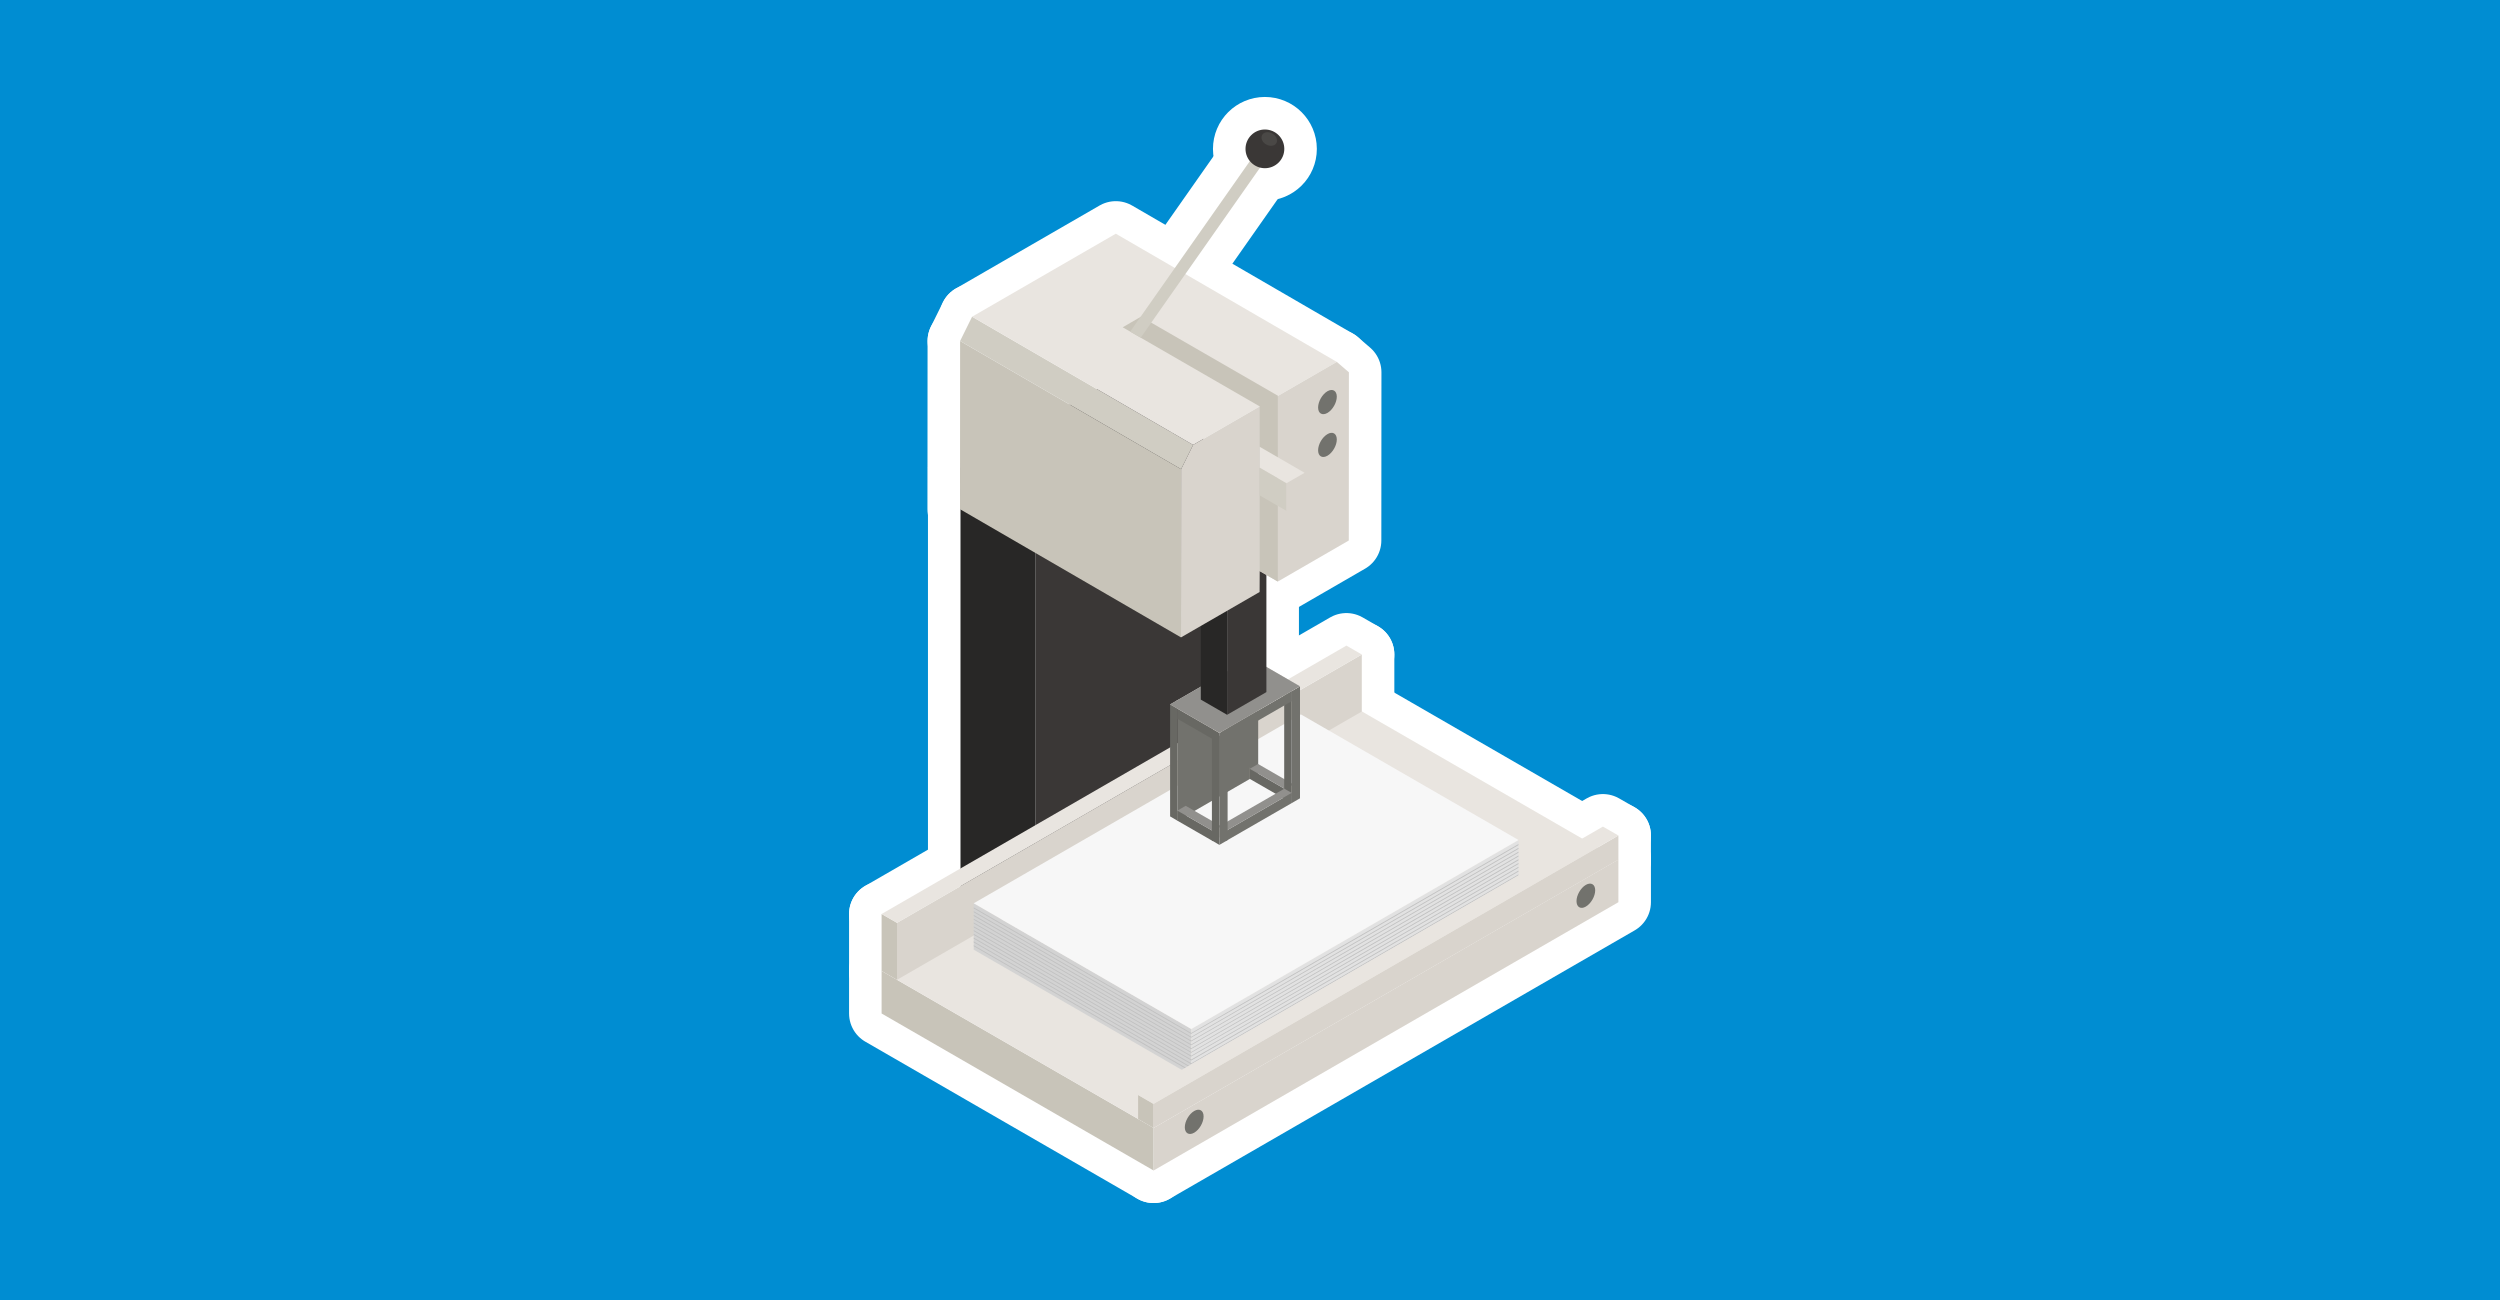 <?xml version="1.0" encoding="UTF-8"?> <svg xmlns="http://www.w3.org/2000/svg" xmlns:xlink="http://www.w3.org/1999/xlink" xmlns:xodm="http://www.corel.com/coreldraw/odm/2003" xml:space="preserve" width="1000px" height="520px" version="1.0" style="shape-rendering:geometricPrecision; text-rendering:geometricPrecision; image-rendering:optimizeQuality; fill-rule:evenodd; clip-rule:evenodd" viewBox="0 0 1000 520"> <defs> <style type="text/css"> .str0 {stroke:white;stroke-width:26.03;stroke-linecap:round;stroke-linejoin:round;stroke-miterlimit:22.926} .fil2 {fill:none;fill-rule:nonzero} .fil0 {fill:#008DD2} .fil3 {fill:#282726;fill-rule:nonzero} .fil5 {fill:#383534;fill-rule:nonzero} .fil4 {fill:#3A3736;fill-rule:nonzero} .fil17 {fill:#4A4846;fill-rule:nonzero} .fil14 {fill:#686863;fill-rule:nonzero} .fil13 {fill:#72726D;fill-rule:nonzero} .fil15 {fill:#91908D;fill-rule:nonzero} .fil12 {fill:#C1C1C1;fill-rule:nonzero} .fil6 {fill:#C8C4B9;fill-rule:nonzero} .fil16 {fill:#D0CDC3;fill-rule:nonzero} .fil9 {fill:lightgrey;fill-rule:nonzero} .fil7 {fill:#D9D4CD;fill-rule:nonzero} .fil10 {fill:#E2E2E2;fill-rule:nonzero} .fil8 {fill:#E9E5E0;fill-rule:nonzero} .fil11 {fill:#F7F7F7;fill-rule:nonzero} .fil1 {fill:white;fill-rule:nonzero} </style> </defs> <g id="Слой_x0020_1">  <g id="_2209707403440"> <rect class="fil0" width="1000" height="520"></rect> <g id="_2295523247504"> <path class="fil1 str0" d="M414.28 352.8l-30.08 17.4 0 -183.2 30.08 17.36 0 148.44z"></path> <path class="fil1 str0" d="M481.32 314.08l-67.04 38.72 0 -148.44 67.04 -38.68 0 148.4z"></path> <path class="fil1 str0" d="M414.28 204.36l-30.08 -17.36 67.04 -38.68 30.08 17.36 -67.04 38.68z"></path> <path class="fil1 str0" d="M461.44 468.2l-108.8 -62.8 0 -17.04 108.8 62.8 0 17.04z"></path> <path class="fil1 str0" d="M647.36 360.88l-185.92 107.32 0 -17.04 185.92 -107.36 0 17.08z"></path> <path class="fil1 str0" d="M461.44 451.16l-108.8 -62.8 185.92 -107.36 108.8 62.8 -185.92 107.36z"></path> <path class="fil1 str0" d="M358.8 391.92l-6.16 -3.56 0 -22.76 6.16 3.52 0 22.8z"></path> <path class="fil1 str0" d="M544.72 284.6l-185.92 107.32 0 -22.8 185.92 -107.32 0 22.8z"></path> <path class="fil1 str0" d="M358.8 369.16l-6.16 -3.56 185.92 -107.36 6.16 3.56 -185.92 107.36z"></path> <path class="fil1 str0" d="M476.52 430.16l-87.04 -50.28 0 -18.56 87.04 50.28 0 18.56z"></path> <path class="fil1 str0" d="M607.4 354.6l-130.88 75.56 0 -18.56 130.88 -75.56 0 18.56z"></path> <path class="fil1 str0" d="M476.52 411.6l-87.04 -50.28 130.88 -75.56 87.04 50.24 -130.88 75.6z"></path> <g> <path class="fil1 str0" d="M476.52 417.76l-87.04 -50.28 0 0.4 86.96 50.24c0.08,0.04 130.96,-75.52 130.96,-75.52l0 -0.4 -130.88 75.56 0 0zm0 -1.52l-87.04 -50.28 0 0.44 86.96 50.2c0.08,0.04 130.96,-75.52 130.96,-75.52l0 -0.4 -130.88 75.56zm0 -1.52l-87.04 -50.24 0 0.4 86.96 50.2c0.08,0.04 130.96,-75.52 130.96,-75.52l0 -0.4 -130.88 75.56zm0 4.56l-87.04 -50.28 0 0.4 86.96 50.24c0.08,0.04 130.96,-75.52 130.96,-75.52l0 -0.44 -130.88 75.6 0 0zm0 -6.08l-87.04 -50.24 0 0.4 86.96 50.2c0.08,0.08 130.96,-75.52 130.96,-75.52l0 -0.4 -130.88 75.56zm0 7.6l-87.04 -50.28 0 0.4 86.96 50.2c0.08,0.08 130.96,-75.52 130.96,-75.52l0 -0.4 -130.88 75.6zm0 4.52l-87.04 -50.28 0 0.4 86.96 50.24c0.08,0.04 130.96,-75.52 130.96,-75.52l0 -0.4 -130.88 75.56 0 0zm0 3.44l130.88 -75.56 0 -0.44 -130.88 75.56 -87.04 -50.24 0 0.4 86.96 50.24 0.08 0.04zm0 -1.92l-87.04 -50.28 0 0.4 86.96 50.24c0.08,0.04 130.96,-75.52 130.96,-75.52l0 -0.4 -130.88 75.56 0 0zm0 -4.56l-87.04 -50.24 0 0.4 86.96 50.2c0.08,0.04 130.96,-75.52 130.96,-75.52l0 -0.4 -130.88 75.56zm130.88 -74.04l0 0.4 -130.88 75.56c-0.08,-0.04 -87.04,-50.24 -87.04,-50.24l0 -0.44 87.04 50.28 130.88 -75.56z"></path> </g> <path class="fil1 str0" d="M461.4 451.16l-6.16 -3.56 0 -9.6 6.16 3.56 0 9.6z"></path> <path class="fil1 str0" d="M647.36 343.84l-185.96 107.32 0 -9.6 185.96 -107.36 0 9.64z"></path> <path class="fil1 str0" d="M461.4 441.56l-6.16 -3.56 185.92 -107.36 6.2 3.56 -185.96 107.36z"></path> <path class="fil1 str0" d="M497 309.88l3 1.72 0 -44.8 -3 -1.72 0 44.8z"></path> <path class="fil1 str0" d="M500 266.8l0 44.8 3.28 -1.92 0 -44.8 -3.28 1.92z"></path> <path class="fil1 str0" d="M497 265.08l3 1.72 3.28 -1.92 -3 -1.72 -3.28 1.92z"></path> <path class="fil1 str0" d="M514.16 279.04l-14.24 -8.24 0 -4.04 14.24 8.2 0 4.08z"></path> <path class="fil1 str0" d="M514.16 274.96l0 4.08 3.28 -1.92 0 -4.04 -3.28 1.88z"></path> <path class="fil1 str0" d="M514.16 274.96l-14.24 -8.2 3.32 -1.92 14.2 8.24 -3.28 1.88z"></path> <path class="fil1 str0" d="M514.16 319.76l-14.24 -8.2 0 -4.04 14.24 8.2 0 4.04z"></path> <path class="fil1 str0" d="M514.16 315.72l0 4.04 3.28 -1.88 0 -4.08 -3.28 1.92z"></path> <path class="fil1 str0" d="M514.16 315.72l-14.24 -8.2 3.32 -1.92 14.2 8.2 -3.28 1.92z"></path> <path class="fil1 str0" d="M513.68 319.52l3 1.72 0 -44.8 -3 -1.72 0 44.8z"></path> <path class="fil1 str0" d="M516.68 276.44l0 44.8 3.32 -1.92 0 -44.8 -3.32 1.92z"></path> <path class="fil1 str0" d="M513.68 274.72l3 1.72 3.32 -1.92 -3 -1.72 -3.32 1.92z"></path> <path class="fil1 str0" d="M473.52 286.08l26.44 -15.24 0 -4.08 -26.44 15.28 0 4.04z"></path> <path class="fil1 str0" d="M473.52 282.04l26.44 -15.28 -2.96 -1.72 -26.44 15.28 2.96 1.72z"></path> <path class="fil1 str0" d="M473.52 326.84l26.44 -15.28 0 -4.16 0.44 -6.68 -0.44 -29.88 -19.64 11.32 -6.8 3.92 0 40.76z"></path> <path class="fil1 str0" d="M492.84 275.16c0.72,-0.4 1.84,-0.4 2.52,0 0.72,0.44 0.72,1.08 0,1.48 -0.68,0.4 -1.8,0.4 -2.52,0 -0.68,-0.4 -0.68,-1.04 0,-1.48z"></path> <path class="fil2 str0" d="M492.32 275.92l0 0c0,0.28 0.2,0.52 0.52,0.72 0.72,0.4 1.84,0.4 2.52,0 0.36,-0.2 0.56,-0.48 0.56,-0.72l0 45.56c0,0.28 -0.2,0.52 -0.56,0.76 -0.68,0.4 -1.8,0.4 -2.52,0 -0.32,-0.2 -0.52,-0.48 -0.52,-0.72l0 0 0 -45.6"></path> <path class="fil1 str0" d="M490.24 295.72l26.44 -15.24 0 -4.04 -26.44 15.24 0 4.04z"></path> <path class="fil1 str0" d="M490.24 291.68l26.44 -15.24 -2.96 -1.72 -26.44 15.24 2.96 1.72z"></path> <path class="fil1 str0" d="M490.24 336.48l26.44 -15.24 0 -4.08 -26.44 15.28 0 4.04z"></path> <path class="fil1 str0" d="M490.24 332.44l26.44 -15.28 -2.96 -1.68 -26.44 15.24 2.96 1.72z"></path> <path class="fil1 str0" d="M471.04 328.32l-3 -1.76 0 -44.8 3 1.76 0 44.8z"></path> <path class="fil1 str0" d="M474.36 326.4l-3.32 1.92 0 -44.8 3.32 -1.92 0 44.8z"></path> <path class="fil1 str0" d="M471.04 283.52l-3 -1.76 3.32 -1.88 3 1.72 -3.32 1.92z"></path> <path class="fil1 str0" d="M485.2 295.72l-14.24 -8.2 0 -4.04 14.24 8.2 0 4.04z"></path> <path class="fil1 str0" d="M488.52 293.84l-3.32 1.88 0 -4.04 3.32 -1.92 0 4.08z"></path> <path class="fil1 str0" d="M485.2 291.68l-14.24 -8.2 3.32 -1.92 14.24 8.2 -3.32 1.92z"></path> <path class="fil1 str0" d="M485.2 336.48l-14.24 -8.2 0 -4.04 14.24 8.2 0 4.04z"></path> <path class="fil1 str0" d="M488.52 334.56l-3.32 1.92 0 -4.04 3.32 -1.92 0 4.04z"></path> <path class="fil1 str0" d="M485.2 332.44l-14.24 -8.2 3.32 -1.92 14.24 8.2 -3.32 1.92z"></path> <path class="fil1 str0" d="M487.76 337.96l-3 -1.76 0 -44.76 3 1.72 0 44.8z"></path> <path class="fil1 str0" d="M491.04 336.04l-3.28 1.92 0 -44.8 3.28 -1.92 0 44.8z"></path> <path class="fil1 str0" d="M487.76 293.16l-3 -1.72 3.28 -1.92 3 1.72 -3.28 1.92z"></path> <path class="fil1 str0" d="M503.24 264.84l-3.32 1.92 -2.92 -1.72 -28.96 16.72c5.6,3.24 19.72,11.4 19.72,11.4l32.24 -18.64 -16.76 -9.68z"></path> <path class="fil1 str0" d="M490.84 285.92l-10.52 -6.08 0 -53.96 10.52 6.08 0 53.96z"></path> <path class="fil1 str0" d="M506.56 276.84l-15.72 9.08 0 -53.96 15.72 -9.08 0 53.96z"></path> <path class="fil1 str0" d="M490.84 231.96l-10.52 -6.08 15.76 -9.08 10.48 6.08 -15.72 9.08z"></path> <path class="fil1 str0" d="M472.4 254.96l-88.4 -51.28 0.04 -67.28 88.4 51.28 -0.04 67.28z"></path> <path class="fil1 str0" d="M472.44 187.68l-88.4 -51.28 4.8 -9.72 88.4 51.28 -4.8 9.72z"></path> <path class="fil1 str0" d="M477.24 177.96l-88.4 -51.28 57.48 -33.2 88.4 51.28 -57.48 33.2z"></path> <path class="fil1 str0" d="M534.72 144.76l4.84 4.16 -0.04 67.28 -28.36 16.4 -7.28 -4.16 -0.04 8.36 -31.44 18.16 0.04 -67.28 4.8 -9.72 57.48 -33.2z"></path> <path class="fil1 str0" d="M511.2 158.32l-54.84 -31.64 -7.28 4.24 54.8 31.64c0,0 0,65.88 0,65.88l7.24 4.2 0 -74.24c-0.08,0 0.08,-0.08 0.08,-0.08l0 0z"></path> <path class="fil1 str0" d="M507.48 59.16c-1.4,-1 -3.36,-0.64 -4.36,0.76l-51.04 72.72 4.2 2.44 50.72 -72.28c1,-1.4 1.92,-2.64 0.48,-3.64z"></path> <path class="fil1 str0" d="M513.72 59.56c0,4.28 -3.48,7.72 -7.76,7.72 -4.28,0 -7.76,-3.44 -7.76,-7.72 0,-4.28 3.48,-7.76 7.76,-7.76 4.28,0 7.76,3.48 7.76,7.76z"></path> <path class="fil1 str0" d="M510.56 57.24c-0.72,1.2 -2.56,1.44 -4.12,0.52 -1.56,-0.88 -2.28,-2.6 -1.56,-3.8 0.68,-1.2 2.52,-1.44 4.08,-0.52 1.56,0.88 2.28,2.6 1.6,3.8z"></path> <path class="fil1 str0" d="M630.6 360.44c0,2.4 1.68,3.4 3.72,2.2 2.08,-1.2 3.76,-4.12 3.76,-6.52 0,-2.4 -1.68,-3.36 -3.76,-2.16 -2.04,1.2 -3.72,4.12 -3.72,6.48l0 0z"></path> <path class="fil1 str0" d="M527.24 163c0,2.4 1.68,3.36 3.76,2.16 2.04,-1.2 3.72,-4.12 3.72,-6.48 0,-2.4 -1.68,-3.36 -3.72,-2.2 -2.08,1.2 -3.76,4.12 -3.76,6.52l0 0z"></path> <path class="fil1 str0" d="M527.24 180.12c0,2.4 1.68,3.36 3.76,2.16 2.04,-1.2 3.72,-4.08 3.72,-6.48 0,-2.4 -1.68,-3.36 -3.72,-2.16 -2.08,1.2 -3.76,4.08 -3.76,6.48z"></path> <path class="fil1 str0" d="M473.92 450.92c0,2.36 1.68,3.36 3.76,2.16 2.08,-1.2 3.76,-4.12 3.76,-6.52 0,-2.4 -1.68,-3.36 -3.76,-2.16 -2.08,1.2 -3.76,4.12 -3.76,6.52z"></path> <path class="fil1 str0" d="M514.6 204.36l-10.72 -6.2 0 -11.08 10.72 6.2 0 11.08z"></path> <path class="fil1 str0" d="M521.84 200.16l-7.24 4.2 0 -11.08 7.24 -4.16 0 11.04z"></path> <path class="fil1 str0" d="M514.6 193.28l-10.72 -6.2 0 -8.36 17.96 10.4 -7.24 4.16z"></path> </g> <g id="_2296131030240"> <path class="fil3" d="M414.28 352.8l-30.08 17.4 0 -183.2 30.08 17.36 0 148.44z"></path> <path class="fil4" d="M481.32 314.08l-67.04 38.72 0 -148.44 67.04 -38.68 0 148.4z"></path> <path class="fil5" d="M414.28 204.36l-30.08 -17.36 67.04 -38.68 30.08 17.36 -67.04 38.68z"></path> <path class="fil6" d="M461.44 468.2l-108.8 -62.8 0 -17.04 108.8 62.8 0 17.04z"></path> <path class="fil7" d="M647.36 360.88l-185.92 107.32 0 -17.04 185.92 -107.36 0 17.08z"></path> <path class="fil8" d="M461.44 451.16l-108.8 -62.8 185.92 -107.36 108.8 62.8 -185.92 107.36z"></path> <path class="fil6" d="M358.8 391.92l-6.16 -3.56 0 -22.76 6.16 3.52 0 22.8z"></path> <path class="fil7" d="M544.72 284.6l-185.92 107.32 0 -22.8 185.92 -107.32 0 22.8z"></path> <path class="fil8" d="M358.8 369.16l-6.16 -3.56 185.92 -107.36 6.16 3.56 -185.92 107.36z"></path> <path class="fil9" d="M476.52 430.16l-87.04 -50.28 0 -18.56 87.04 50.28 0 18.56z"></path> <path class="fil10" d="M607.4 354.6l-130.88 75.56 0 -18.56 130.88 -75.56 0 18.56z"></path> <path class="fil11" d="M476.52 411.6l-87.04 -50.28 130.88 -75.56 87.04 50.24 -130.88 75.6z"></path> <g> <path class="fil12" d="M476.52 417.76l-87.04 -50.28 0 0.4 86.96 50.24c0.08,0.04 130.96,-75.52 130.96,-75.52l0 -0.4 -130.88 75.56 0 0zm0 -1.52l-87.04 -50.28 0 0.44 86.96 50.2c0.08,0.04 130.96,-75.52 130.96,-75.52l0 -0.4 -130.88 75.56zm0 -1.52l-87.04 -50.24 0 0.4 86.96 50.2c0.08,0.04 130.96,-75.52 130.96,-75.52l0 -0.4 -130.88 75.56zm0 4.56l-87.04 -50.28 0 0.4 86.96 50.24c0.08,0.04 130.96,-75.52 130.96,-75.52l0 -0.44 -130.88 75.6 0 0zm0 -6.08l-87.04 -50.24 0 0.4 86.96 50.2c0.08,0.08 130.96,-75.52 130.96,-75.52l0 -0.4 -130.88 75.56zm0 7.6l-87.04 -50.28 0 0.4 86.96 50.2c0.08,0.08 130.96,-75.52 130.96,-75.52l0 -0.4 -130.88 75.6zm0 4.52l-87.04 -50.28 0 0.4 86.96 50.24c0.08,0.04 130.96,-75.52 130.96,-75.52l0 -0.4 -130.88 75.56 0 0zm0 3.44l130.88 -75.56 0 -0.44 -130.88 75.56 -87.04 -50.24 0 0.4 86.96 50.24 0.08 0.04zm0 -1.92l-87.04 -50.28 0 0.4 86.96 50.24c0.08,0.04 130.96,-75.52 130.96,-75.52l0 -0.4 -130.88 75.56 0 0zm0 -4.56l-87.04 -50.24 0 0.4 86.96 50.2c0.08,0.04 130.96,-75.52 130.96,-75.52l0 -0.4 -130.88 75.56zm130.88 -74.04l0 0.4 -130.88 75.56c-0.08,-0.04 -87.04,-50.24 -87.04,-50.24l0 -0.44 87.04 50.28 130.88 -75.56z"></path> </g> <path class="fil6" d="M461.4 451.16l-6.16 -3.56 0 -9.6 6.16 3.56 0 9.6z"></path> <path class="fil7" d="M647.36 343.84l-185.96 107.32 0 -9.6 185.96 -107.36 0 9.64z"></path> <path class="fil8" d="M461.4 441.56l-6.16 -3.56 185.92 -107.36 6.2 3.56 -185.96 107.36z"></path> <path class="fil6" d="M497 309.88l3 1.72 0 -44.8 -3 -1.72 0 44.8z"></path> <path class="fil13" d="M500 266.8l0 44.8 3.28 -1.92 0 -44.8 -3.28 1.92z"></path> <path class="fil8" d="M497 265.08l3 1.72 3.28 -1.92 -3 -1.72 -3.28 1.92z"></path> <path class="fil6" d="M514.16 279.04l-14.24 -8.24 0 -4.04 14.24 8.2 0 4.08z"></path> <path class="fil7" d="M514.16 274.96l0 4.08 3.28 -1.92 0 -4.04 -3.28 1.88z"></path> <path class="fil8" d="M514.16 274.96l-14.24 -8.2 3.32 -1.92 14.2 8.24 -3.28 1.88z"></path> <path class="fil14" d="M514.16 319.76l-14.24 -8.2 0 -4.04 14.24 8.2 0 4.04z"></path> <path class="fil7" d="M514.16 315.72l0 4.04 3.28 -1.88 0 -4.08 -3.28 1.92z"></path> <path class="fil15" d="M514.16 315.72l-14.24 -8.2 3.32 -1.92 14.2 8.2 -3.28 1.92z"></path> <path class="fil14" d="M513.68 319.52l3 1.72 0 -44.8 -3 -1.72 0 44.8z"></path> <path class="fil13" d="M516.68 276.44l0 44.8 3.32 -1.92 0 -44.8 -3.32 1.92z"></path> <path class="fil8" d="M513.68 274.72l3 1.72 3.32 -1.92 -3 -1.72 -3.32 1.92z"></path> <path class="fil7" d="M473.52 286.08l26.44 -15.24 0 -4.08 -26.44 15.28 0 4.04z"></path> <path class="fil8" d="M473.52 282.04l26.44 -15.28 -2.96 -1.72 -26.44 15.28 2.96 1.72z"></path> <path class="fil13" d="M473.52 326.84l26.44 -15.28 0 -4.16 0.44 -6.68 -0.44 -29.88 -19.64 11.32 -6.8 3.92 0 40.76z"></path> <path class="fil6" d="M492.84 275.16c0.72,-0.4 1.84,-0.4 2.52,0 0.72,0.44 0.72,1.08 0,1.48 -0.68,0.4 -1.8,0.4 -2.52,0 -0.68,-0.4 -0.68,-1.04 0,-1.48z"></path> <path class="fil2" d="M492.32 275.92l0 0c0,0.28 0.2,0.52 0.52,0.72 0.72,0.4 1.84,0.4 2.52,0 0.36,-0.2 0.56,-0.48 0.56,-0.72l0 45.56c0,0.28 -0.2,0.52 -0.56,0.76 -0.68,0.4 -1.8,0.4 -2.52,0 -0.32,-0.2 -0.52,-0.48 -0.52,-0.72l0 0 0 -45.6"></path> <path class="fil13" d="M490.24 295.72l26.44 -15.24 0 -4.04 -26.44 15.24 0 4.04z"></path> <path class="fil8" d="M490.24 291.68l26.44 -15.24 -2.96 -1.72 -26.44 15.24 2.96 1.72z"></path> <path class="fil13" d="M490.24 336.48l26.44 -15.24 0 -4.08 -26.44 15.28 0 4.04z"></path> <path class="fil15" d="M490.24 332.44l26.44 -15.28 -2.96 -1.68 -26.44 15.24 2.96 1.72z"></path> <path class="fil14" d="M471.04 328.32l-3 -1.76 0 -44.8 3 1.76 0 44.8z"></path> <path class="fil13" d="M474.36 326.4l-3.32 1.92 0 -44.8 3.32 -1.92 0 44.8z"></path> <path class="fil8" d="M471.04 283.52l-3 -1.76 3.32 -1.88 3 1.72 -3.32 1.92z"></path> <path class="fil14" d="M485.2 295.72l-14.24 -8.2 0 -4.04 14.24 8.2 0 4.04z"></path> <path class="fil7" d="M488.52 293.84l-3.32 1.88 0 -4.04 3.32 -1.92 0 4.08z"></path> <path class="fil8" d="M485.2 291.68l-14.24 -8.2 3.32 -1.92 14.24 8.2 -3.32 1.92z"></path> <path class="fil14" d="M485.2 336.48l-14.24 -8.2 0 -4.04 14.24 8.2 0 4.04z"></path> <path class="fil7" d="M488.52 334.56l-3.32 1.92 0 -4.04 3.32 -1.92 0 4.04z"></path> <path class="fil15" d="M485.2 332.44l-14.24 -8.2 3.32 -1.92 14.24 8.2 -3.32 1.92z"></path> <path class="fil14" d="M487.76 337.96l-3 -1.76 0 -44.76 3 1.72 0 44.8z"></path> <path class="fil13" d="M491.04 336.04l-3.28 1.92 0 -44.8 3.28 -1.92 0 44.8z"></path> <path class="fil8" d="M487.76 293.16l-3 -1.72 3.28 -1.92 3 1.72 -3.28 1.92z"></path> <path class="fil15" d="M503.24 264.84l-3.32 1.92 -2.92 -1.72 -28.96 16.72c5.6,3.24 19.72,11.4 19.72,11.4l32.24 -18.64 -16.76 -9.68z"></path> <path class="fil3" d="M490.84 285.92l-10.52 -6.08 0 -53.96 10.52 6.08 0 53.96z"></path> <path class="fil4" d="M506.56 276.84l-15.72 9.08 0 -53.96 15.72 -9.08 0 53.96z"></path> <path class="fil4" d="M490.84 231.96l-10.52 -6.08 15.76 -9.08 10.48 6.08 -15.72 9.08z"></path> <path class="fil6" d="M472.4 254.96l-88.4 -51.28 0.04 -67.28 88.4 51.28 -0.04 67.28z"></path> <path class="fil16" d="M472.44 187.68l-88.4 -51.28 4.8 -9.72 88.4 51.28 -4.8 9.72z"></path> <path class="fil8" d="M477.24 177.96l-88.4 -51.28 57.48 -33.2 88.4 51.28 -57.48 33.2z"></path> <path class="fil7" d="M534.72 144.76l4.84 4.16 -0.04 67.28 -28.36 16.4 -7.28 -4.16 -0.04 8.36 -31.44 18.16 0.04 -67.28 4.8 -9.72 57.48 -33.2z"></path> <path class="fil6" d="M511.2 158.32l-54.84 -31.64 -7.28 4.24 54.8 31.64c0,0 0,65.88 0,65.88l7.24 4.2 0 -74.24c-0.08,0 0.08,-0.08 0.08,-0.08l0 0z"></path> <path class="fil16" d="M507.48 59.16c-1.4,-1 -3.36,-0.64 -4.36,0.76l-51.04 72.72 4.2 2.44 50.72 -72.28c1,-1.4 1.92,-2.64 0.48,-3.64z"></path> <path class="fil4" d="M513.72 59.56c0,4.28 -3.48,7.72 -7.76,7.72 -4.28,0 -7.76,-3.44 -7.76,-7.72 0,-4.28 3.48,-7.76 7.76,-7.76 4.28,0 7.76,3.48 7.76,7.76z"></path> <path class="fil17" d="M510.56 57.24c-0.72,1.2 -2.56,1.44 -4.12,0.52 -1.56,-0.88 -2.28,-2.6 -1.56,-3.8 0.68,-1.2 2.52,-1.44 4.08,-0.52 1.56,0.88 2.28,2.6 1.6,3.8z"></path> <path class="fil13" d="M630.6 360.44c0,2.4 1.68,3.4 3.72,2.2 2.08,-1.2 3.76,-4.12 3.76,-6.52 0,-2.4 -1.68,-3.36 -3.76,-2.16 -2.04,1.2 -3.72,4.12 -3.72,6.48l0 0z"></path> <path class="fil13" d="M527.24 163c0,2.4 1.68,3.36 3.76,2.16 2.04,-1.2 3.72,-4.12 3.72,-6.48 0,-2.4 -1.68,-3.36 -3.72,-2.2 -2.08,1.2 -3.76,4.12 -3.76,6.52l0 0z"></path> <path class="fil13" d="M527.24 180.12c0,2.4 1.68,3.36 3.76,2.16 2.04,-1.2 3.72,-4.08 3.72,-6.48 0,-2.4 -1.68,-3.36 -3.72,-2.16 -2.08,1.2 -3.76,4.08 -3.76,6.48z"></path> <path class="fil13" d="M473.92 450.92c0,2.36 1.68,3.36 3.76,2.16 2.08,-1.2 3.76,-4.12 3.76,-6.52 0,-2.4 -1.68,-3.36 -3.76,-2.16 -2.08,1.2 -3.76,4.12 -3.76,6.52z"></path> <path class="fil16" d="M514.6 204.36l-10.72 -6.2 0 -11.08 10.72 6.2 0 11.08z"></path> <path class="fil7" d="M521.84 200.16l-7.24 4.2 0 -11.08 7.24 -4.16 0 11.04z"></path> <path class="fil8" d="M514.6 193.28l-10.72 -6.2 0 -8.36 17.96 10.4 -7.24 4.16z"></path> </g> </g> </g> </svg> 